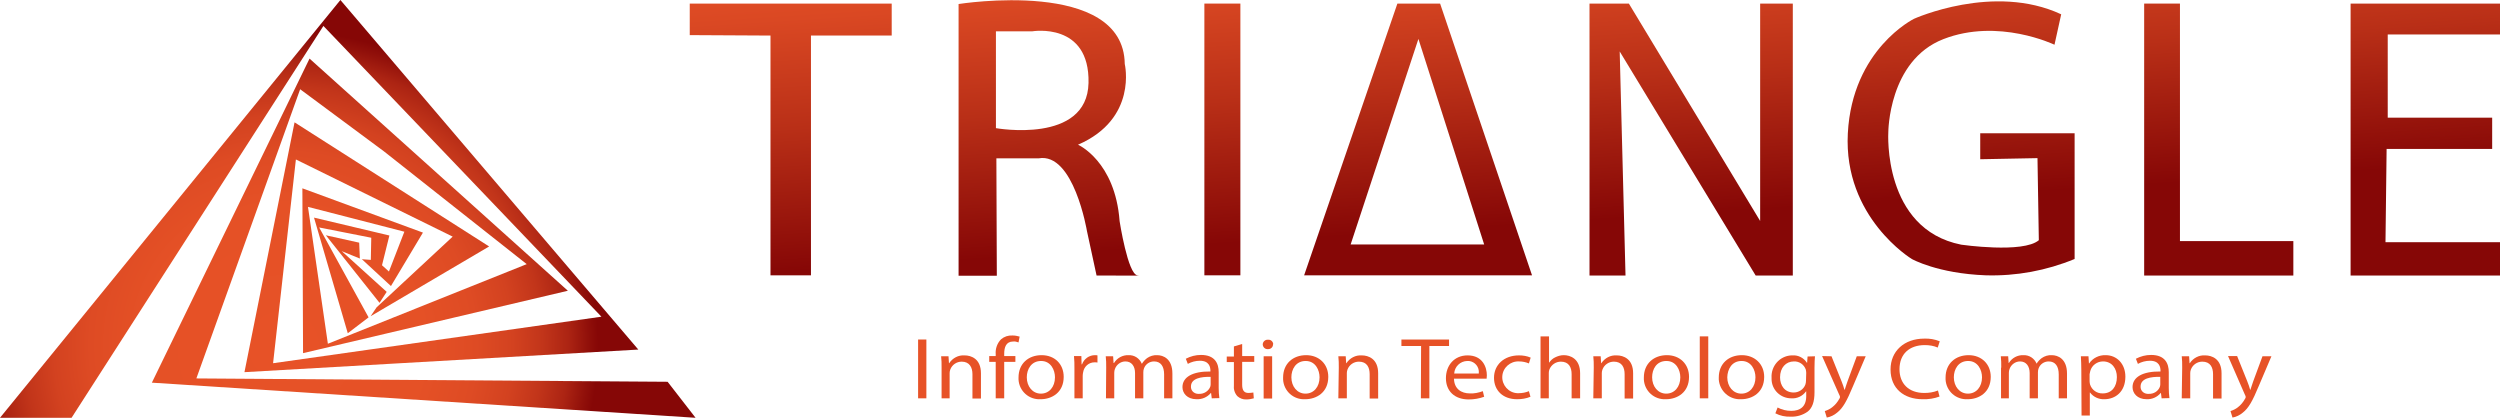 <?xml version="1.0" encoding="utf-8"?>
<!-- Generator: Adobe Illustrator 26.0.0, SVG Export Plug-In . SVG Version: 6.00 Build 0)  -->
<svg version="1.1" id="Layer_1" xmlns="http://www.w3.org/2000/svg" xmlns:xlink="http://www.w3.org/1999/xlink" x="0px" y="0px"
	 viewBox="0 0 1117.8 186.8" style="enable-background:new 0 0 1117.8 186.8;" xml:space="preserve">
<style type="text/css">
	.st0{fill:url(#SVGID_1_);}
	.st1{fill:url(#SVGID_00000155145348766055323790000001121593054422099611_);}
	.st2{fill:url(#SVGID_00000100364897730467055760000010306854184535691407_);}
	.st3{fill:url(#SVGID_00000157302349649434224290000012394923476589288111_);}
	.st4{fill:url(#SVGID_00000057850716173850938110000008288144618997016487_);}
	.st5{fill:url(#SVGID_00000001655223737924177060000010726445169133204920_);}
	.st6{fill:url(#SVGID_00000007417461295280614870000000166731197666769297_);}
	.st7{fill:url(#SVGID_00000036218115847335461930000014021076120194496422_);}
	.st8{fill:url(#SVGID_00000052817626047416026400000009176683755319521957_);}
	.st9{fill:url(#SVGID_00000027598186504543984200000012197294237411468692_);}
	.st10{fill:url(#SVGID_00000043430334535968255420000015348147533946651523_);}
	.st11{fill:url(#SVGID_00000006692912601700565040000009060625289852731821_);}
	.st12{fill:url(#SVGID_00000022527730451699300600000008192170807683574674_);}
	.st13{fill:url(#SVGID_00000152231586072056743110000004887985551759814293_);}
	.st14{fill:url(#SVGID_00000156578505075777219610000010772369370009893269_);}
	.st15{fill:url(#SVGID_00000150805193483551881930000000868967051887290302_);}
	.st16{fill:url(#SVGID_00000011723828331791134490000008354168418217808768_);}
	.st17{fill:url(#SVGID_00000071542786879518117370000017808001857805674374_);}
	.st18{fill:url(#SVGID_00000118382303865874938050000009620510609934429585_);}
	.st19{fill:url(#SVGID_00000007395008470361105290000014873274227686081674_);}
	.st20{fill:url(#SVGID_00000103264208029062945100000010679992354494673336_);}
	.st21{fill:url(#SVGID_00000132786459710389155710000002185751858193215135_);}
	.st22{fill:url(#SVGID_00000039134978496496899110000010406798498813481856_);}
	.st23{fill:url(#SVGID_00000083048713589883569830000014179833334280821676_);}
	.st24{fill:url(#SVGID_00000038412160647697922540000002798245981508672189_);}
	.st25{fill:url(#SVGID_00000056410771504471339890000002605730661795898807_);}
	.st26{fill:url(#SVGID_00000024709266476027219010000018363227445935724212_);}
	.st27{fill:url(#SVGID_00000013881932104193194290000009560436910551571355_);}
	.st28{fill:url(#SVGID_00000160176440041371912350000013189328450173180047_);}
	.st29{fill:url(#SVGID_00000132067623079266719700000017144486860040772540_);}
	.st30{fill:url(#SVGID_00000057124292000294414950000009507460441994984362_);}
	.st31{fill:url(#SVGID_00000129907714565090791180000011750420522216465796_);}
	.st32{fill:url(#SVGID_00000179609595242466320480000011169200296816831381_);}
	.st33{fill:url(#SVGID_00000131326907374752452180000008380209510109885354_);}
	.st34{fill:url(#SVGID_00000111173520788081788120000006155112271599409082_);}
	.st35{fill:url(#SVGID_00000098186333108354189870000001267997683893910706_);}
	.st36{fill:url(#SVGID_00000078020526035550588120000008264360958947153576_);}
	.st37{fill:url(#SVGID_00000093878243373711534070000017945270159398460323_);}
	.st38{fill:url(#SVGID_00000086659729099712306110000010366971425910375552_);}
</style>
<g>
	<g>
		
			<linearGradient id="SVGID_1_" gradientUnits="userSpaceOnUse" x1="351.792" y1="207.202" x2="365.345" y2="-5.125" gradientTransform="matrix(1 0 0 -1 0 188)">
			<stop  offset="0" style="stop-color:#E75227"/>
			<stop  offset="0.13" style="stop-color:#DA4823"/>
			<stop  offset="0.36" style="stop-color:#B92F17"/>
			<stop  offset="0.66" style="stop-color:#860706"/>
		</linearGradient>
		<polygon class="st0" points="308.4,1.6 398.7,1.6 398.7,15.9 362.6,15.9 362.6,123.1 344.5,123.1 344.5,15.9 308.4,15.7 		"/>
		
			<linearGradient id="SVGID_00000025426623247268374610000006510998553644801172_" gradientUnits="userSpaceOnUse" x1="459.397" y1="214.062" x2="472.95" y2="1.736" gradientTransform="matrix(1 0 0 -1 0 188)">
			<stop  offset="0" style="stop-color:#E75227"/>
			<stop  offset="0.13" style="stop-color:#DA4823"/>
			<stop  offset="0.36" style="stop-color:#B92F17"/>
			<stop  offset="0.66" style="stop-color:#860706"/>
		</linearGradient>
		<path style="fill:url(#SVGID_00000025426623247268374610000006510998553644801172_);" d="M508.6,123.1c-4.3-0.3-8-24.2-8-24.2
			C498.6,72,482,64.7,482,64.7c26.8-11.6,20.9-36.1,20.9-36.1c-0.5-38.6-74.3-26.8-74.3-26.8v121.5h17.1l-0.2-52.5h18.9
			c15.7-2.8,21.6,32.5,21.6,32.5l4.3,19.9C490.4,123.1,512.9,123.4,508.6,123.1z M445.3,57.3V14h16.3c0,0,25.7-4.3,25.1,23.1
			C486.1,64.6,445.3,57.3,445.3,57.3z"/>
		
			<linearGradient id="SVGID_00000109746272271039606560000000334761340566251699_" gradientUnits="userSpaceOnUse" x1="540.598" y1="219.24" x2="554.15" y2="6.929" gradientTransform="matrix(1 0 0 -1 0 188)">
			<stop  offset="0" style="stop-color:#E75227"/>
			<stop  offset="0.13" style="stop-color:#DA4823"/>
			<stop  offset="0.36" style="stop-color:#B92F17"/>
			<stop  offset="0.66" style="stop-color:#860706"/>
		</linearGradient>
		
			<rect x="538.5" y="1.6" style="fill:url(#SVGID_00000109746272271039606560000000334761340566251699_);" width="16.1" height="121.5"/>
		
			<linearGradient id="SVGID_00000115512966987384810610000017869690980623551908_" gradientUnits="userSpaceOnUse" x1="623.963" y1="224.57" x2="637.515" y2="12.243" gradientTransform="matrix(1 0 0 -1 0 188)">
			<stop  offset="0" style="stop-color:#E75227"/>
			<stop  offset="0.13" style="stop-color:#DA4823"/>
			<stop  offset="0.36" style="stop-color:#B92F17"/>
			<stop  offset="0.66" style="stop-color:#860706"/>
		</linearGradient>
		<path style="fill:url(#SVGID_00000115512966987384810610000017869690980623551908_);" d="M643.9,1.6h-19.1l-41.7,121.5h101.9
			L643.9,1.6z M634.2,17.4l29.4,91.9h-59.7L634.2,17.4z"/>
		
			<linearGradient id="SVGID_00000025407381366024502390000014415484902717768596_" gradientUnits="userSpaceOnUse" x1="749.303" y1="232.565" x2="762.855" y2="20.253" gradientTransform="matrix(1 0 0 -1 0 188)">
			<stop  offset="0" style="stop-color:#E75227"/>
			<stop  offset="0.13" style="stop-color:#DA4823"/>
			<stop  offset="0.36" style="stop-color:#B92F17"/>
			<stop  offset="0.66" style="stop-color:#860706"/>
		</linearGradient>
		<polygon style="fill:url(#SVGID_00000025407381366024502390000014415484902717768596_);" points="710.7,123.2 710.7,1.6 
			728.3,1.6 787,98.8 787,1.6 801.6,1.6 801.6,123.2 785,123.2 724.2,23 726.8,123.2 		"/>
		
			<linearGradient id="SVGID_00000075860150930524144990000014914610467267472782_" gradientUnits="userSpaceOnUse" x1="869.487" y1="240.243" x2="883.04" y2="27.916" gradientTransform="matrix(1 0 0 -1 0 188)">
			<stop  offset="0" style="stop-color:#E75227"/>
			<stop  offset="0.13" style="stop-color:#DA4823"/>
			<stop  offset="0.36" style="stop-color:#B92F17"/>
			<stop  offset="0.66" style="stop-color:#860706"/>
		</linearGradient>
		<path style="fill:url(#SVGID_00000075860150930524144990000014914610467267472782_);" d="M885.4,71.2V59.6h42.2v56.2
			c-12.6,5.2-26.1,7.7-39.7,7.3c-21.6-0.8-33.1-7.3-33.1-7.3s-30.6-18.5-28.6-56.2c2-37.7,29.6-51.2,29.6-51.2s35.6-16.1,65.8-2
			l-3,13.6c0,0-25.1-12.1-49.7-2.5c-24.6,9.6-24.6,41.7-24.6,41.7s-2.6,43.2,32.6,50.2c0,0,27.7,4,34.7-2L911,70.7L885.4,71.2z"/>
		
			<linearGradient id="SVGID_00000107550690962504272400000016468643523663733644_" gradientUnits="userSpaceOnUse" x1="980.88" y1="247.344" x2="994.432" y2="35.032" gradientTransform="matrix(1 0 0 -1 0 188)">
			<stop  offset="0" style="stop-color:#E75227"/>
			<stop  offset="0.13" style="stop-color:#DA4823"/>
			<stop  offset="0.36" style="stop-color:#B92F17"/>
			<stop  offset="0.66" style="stop-color:#860706"/>
		</linearGradient>
		<polygon style="fill:url(#SVGID_00000107550690962504272400000016468643523663733644_);" points="958.7,1.6 974.7,1.6 
			974.7,107.8 1025.4,107.8 1025.4,123.2 958.7,123.2 		"/>
		
			<linearGradient id="SVGID_00000055701703295249899160000012313408755481483190_" gradientUnits="userSpaceOnUse" x1="1076.242" y1="253.432" x2="1089.795" y2="41.12" gradientTransform="matrix(1 0 0 -1 0 188)">
			<stop  offset="0" style="stop-color:#E75227"/>
			<stop  offset="0.13" style="stop-color:#DA4823"/>
			<stop  offset="0.36" style="stop-color:#B92F17"/>
			<stop  offset="0.66" style="stop-color:#860706"/>
		</linearGradient>
		<polygon style="fill:url(#SVGID_00000055701703295249899160000012313408755481483190_);" points="1051,1.6 1117.8,1.6 
			1117.8,15.4 1067.6,15.4 1067.6,52.6 1114.3,52.6 1114.3,66.6 1067.1,66.6 1066.6,108.3 1117.8,108.3 1117.8,123.2 1051,123.2 		
			"/>
		
			<linearGradient id="SVGID_00000183248592096722072620000017092134602107839373_" gradientUnits="userSpaceOnUse" x1="410.483" y1="23.032" x2="414.208" y2="23.032" gradientTransform="matrix(1 0 0 -1 0 188)">
			<stop  offset="0" style="stop-color:#E75227"/>
			<stop  offset="0.65" style="stop-color:#E75227"/>
		</linearGradient>
		<path style="fill:url(#SVGID_00000183248592096722072620000017092134602107839373_);" d="M414.2,151.8v26.3h-3.7v-26.3H414.2z"/>
		
			<linearGradient id="SVGID_00000104690877521462791900000011026728725346491266_" gradientUnits="userSpaceOnUse" x1="420.856" y1="19.53" x2="438.709" y2="19.53" gradientTransform="matrix(1 0 0 -1 0 188)">
			<stop  offset="0" style="stop-color:#E75227"/>
			<stop  offset="0.65" style="stop-color:#E75227"/>
		</linearGradient>
		<path style="fill:url(#SVGID_00000104690877521462791900000011026728725346491266_);" d="M421,164.4c0-1.9,0-3.5-0.2-5.1h3.3
			l0.2,3.1h0.1c1.5-2.3,4.1-3.7,6.9-3.5c2.9,0,7.3,1.5,7.3,8v11.3h-3.8v-10.9c0-3-1.3-5.6-4.8-5.6c-2.3,0-4.3,1.4-5.1,3.5
			c-0.2,0.5-0.3,1.1-0.3,1.6v11.3H421V164.4z"/>
		
			<linearGradient id="SVGID_00000165949646893855033000000014652168157265384327_" gradientUnits="userSpaceOnUse" x1="442.312" y1="23.934" x2="455.91" y2="23.934" gradientTransform="matrix(1 0 0 -1 0 188)">
			<stop  offset="0" style="stop-color:#E75227"/>
			<stop  offset="0.65" style="stop-color:#E75227"/>
		</linearGradient>
		<path style="fill:url(#SVGID_00000165949646893855033000000014652168157265384327_);" d="M445.2,178.1v-16.3h-2.9v-2.6h2.9v-0.9
			c-0.2-2.4,0.7-4.9,2.4-6.6c1.4-1.2,3.2-1.8,5.1-1.7c1.1,0,2.2,0.2,3.2,0.5l-0.5,2.6c-0.8-0.3-1.6-0.5-2.4-0.4c-3.2,0-4,2.6-4,5.5
			v1h5v2.6h-5v16.3L445.2,178.1z"/>
		
			<linearGradient id="SVGID_00000113351844052861842570000006057086358309136290_" gradientUnits="userSpaceOnUse" x1="455.299" y1="19.344" x2="475.595" y2="19.344" gradientTransform="matrix(1 0 0 -1 0 188)">
			<stop  offset="0" style="stop-color:#E75227"/>
			<stop  offset="0.65" style="stop-color:#E75227"/>
		</linearGradient>
		<path style="fill:url(#SVGID_00000113351844052861842570000006057086358309136290_);" d="M475.6,168.5c0,7-5.3,10-10.3,10
			c-5.2,0.3-9.6-3.6-9.9-8.8c0-0.3,0-0.6,0-0.9c0-6.3,4.5-10,10.3-10C471.6,158.8,475.6,162.8,475.6,168.5z M459.1,168.7
			c0,4.1,2.6,7.3,6.3,7.3s6.3-3,6.3-7.3c0-3.2-1.8-7.3-6.2-7.3S459.1,165.1,459.1,168.7L459.1,168.7z"/>
		
			<linearGradient id="SVGID_00000168827746955039448880000000222835400541624204_" gradientUnits="userSpaceOnUse" x1="480.183" y1="19.527" x2="490.616" y2="19.527" gradientTransform="matrix(1 0 0 -1 0 188)">
			<stop  offset="0" style="stop-color:#E75227"/>
			<stop  offset="0.65" style="stop-color:#E75227"/>
		</linearGradient>
		<path style="fill:url(#SVGID_00000168827746955039448880000000222835400541624204_);" d="M480.4,165.1c0-2.2,0-4.1-0.2-5.9h3.3
			l0.1,3.7h0.2c0.9-2.5,3.2-4.1,5.8-4.1c0.4,0,0.7,0,1.1,0.1v3.2c-0.4-0.1-0.9-0.1-1.3-0.1c-2.6,0-4.7,1.9-5.1,4.4
			c-0.1,0.5-0.2,1.1-0.2,1.6v10.1h-3.7L480.4,165.1z"/>
		
			<linearGradient id="SVGID_00000026845332389335097650000006419101686995994267_" gradientUnits="userSpaceOnUse" x1="494.387" y1="19.538" x2="524.187" y2="19.538" gradientTransform="matrix(1 0 0 -1 0 188)">
			<stop  offset="0" style="stop-color:#E75227"/>
			<stop  offset="0.65" style="stop-color:#E75227"/>
		</linearGradient>
		<path style="fill:url(#SVGID_00000026845332389335097650000006419101686995994267_);" d="M494.6,164.4c0-1.9,0-3.5-0.2-5.1h3.3
			l0.2,3h0.2c1.4-2.3,3.9-3.6,6.5-3.5c2.6-0.1,4.9,1.4,5.9,3.8h0.1c0.6-1,1.4-1.8,2.3-2.5c1.3-0.9,2.9-1.4,4.5-1.3
			c2.7,0,6.8,1.6,6.8,8.2v11.1h-3.7v-10.7c0-3.6-1.5-5.8-4.5-5.8c-2,0-3.8,1.2-4.5,3.1c-0.2,0.5-0.3,1.1-0.3,1.7v11.7h-3.7v-11.3
			c0-3-1.5-5.2-4.3-5.2c-2.1,0-4,1.4-4.7,3.4c-0.2,0.5-0.3,1.1-0.3,1.7v11.4h-3.7L494.6,164.4z"/>
		
			<linearGradient id="SVGID_00000176733076075393403350000005988205216099045793_" gradientUnits="userSpaceOnUse" x1="528.7" y1="19.306" x2="545.265" y2="19.306" gradientTransform="matrix(1 0 0 -1 0 188)">
			<stop  offset="0" style="stop-color:#E75227"/>
			<stop  offset="0.65" style="stop-color:#E75227"/>
		</linearGradient>
		<path style="fill:url(#SVGID_00000176733076075393403350000005988205216099045793_);" d="M541.8,178.1l-0.3-2.4h-0.1
			c-1.6,1.9-3.9,2.9-6.4,2.8c-4.2,0-6.3-2.7-6.3-5.4c0-4.5,4.5-7.1,12.5-7v-0.4c0-1.5-0.5-4.4-4.7-4.4c-1.9,0-3.8,0.5-5.4,1.4
			l-0.9-2.3c2.1-1.1,4.4-1.7,6.8-1.7c6.3,0,7.9,3.9,7.9,7.7v7.1c0,1.5,0.1,3,0.3,4.5L541.8,178.1z M541.3,168.5
			c-4.1-0.1-8.8,0.6-8.8,4.3c-0.1,1.8,1.3,3.2,3.1,3.3c0.2,0,0.3,0,0.5,0c2.2,0.1,4.2-1.2,5-3.1c0.1-0.3,0.2-0.7,0.2-1.1V168.5z"/>
		
			<linearGradient id="SVGID_00000109024483596999896580000008997982428499328661_" gradientUnits="userSpaceOnUse" x1="548.476" y1="21.825" x2="560.786" y2="21.825" gradientTransform="matrix(1 0 0 -1 0 188)">
			<stop  offset="0" style="stop-color:#E75227"/>
			<stop  offset="0.65" style="stop-color:#E75227"/>
		</linearGradient>
		<path style="fill:url(#SVGID_00000109024483596999896580000008997982428499328661_);" d="M555.4,153.8v5.4h5.4v2.6h-5.4V172
			c0,2.3,0.7,3.7,2.8,3.7c0.7,0,1.5-0.1,2.2-0.2l0.2,2.6c-1.1,0.3-2.2,0.5-3.3,0.5c-1.5,0.1-3-0.5-4.1-1.5c-1.2-1.4-1.7-3.1-1.5-4.9
			v-10.3h-3.2v-2.5h3.2v-4.5L555.4,153.8z"/>
		
			<linearGradient id="SVGID_00000044884240801391467990000003475007990884465803_" gradientUnits="userSpaceOnUse" x1="564.557" y1="22.999" x2="569.236" y2="22.999" gradientTransform="matrix(1 0 0 -1 0 188)">
			<stop  offset="0" style="stop-color:#E75227"/>
			<stop  offset="0.65" style="stop-color:#E75227"/>
		</linearGradient>
		<path style="fill:url(#SVGID_00000044884240801391467990000003475007990884465803_);" d="M569.2,154c0,1.2-1,2.1-2.1,2.1
			c-0.1,0-0.2,0-0.2,0c-1.2,0.1-2.2-0.8-2.3-2c0,0,0-0.1,0-0.1c0-1.2,1.1-2.2,2.3-2.1c0,0,0.1,0,0.1,0c1.2-0.1,2.2,0.8,2.3,2
			C569.2,153.9,569.2,153.9,569.2,154z M565,178.2v-18.9h3.8v18.9L565,178.2z"/>
		
			<linearGradient id="SVGID_00000145780754834103484300000005618594788770186151_" gradientUnits="userSpaceOnUse" x1="573.561" y1="19.344" x2="593.857" y2="19.344" gradientTransform="matrix(1 0 0 -1 0 188)">
			<stop  offset="0" style="stop-color:#E75227"/>
			<stop  offset="0.65" style="stop-color:#E75227"/>
		</linearGradient>
		<path style="fill:url(#SVGID_00000145780754834103484300000005618594788770186151_);" d="M593.9,168.5c0,7-5.3,10-10.3,10
			c-5.2,0.3-9.6-3.6-9.9-8.8c0-0.3,0-0.6,0-0.9c0-6.3,4.5-10,10.3-10S593.9,162.8,593.9,168.5z M577.4,168.7c0,4.1,2.6,7.3,6.3,7.3
			s6.3-3,6.3-7.3c0-3.2-1.8-7.3-6.2-7.3S577.4,165.1,577.4,168.7L577.4,168.7z"/>
		
			<linearGradient id="SVGID_00000182500893837687816490000009170380413906083515_" gradientUnits="userSpaceOnUse" x1="598.446" y1="19.53" x2="616.298" y2="19.53" gradientTransform="matrix(1 0 0 -1 0 188)">
			<stop  offset="0" style="stop-color:#E75227"/>
			<stop  offset="0.65" style="stop-color:#E75227"/>
		</linearGradient>
		<path style="fill:url(#SVGID_00000182500893837687816490000009170380413906083515_);" d="M598.6,164.4c0-1.9,0-3.5-0.2-5.1h3.3
			l0.2,3.1h0.1c1.5-2.3,4.1-3.7,6.9-3.5c2.9,0,7.3,1.5,7.3,8v11.3h-3.8v-10.9c0-3-1.2-5.6-4.8-5.6c-2.3,0-4.3,1.4-5.1,3.5
			c-0.2,0.5-0.3,1.1-0.3,1.6v11.3h-3.8L598.6,164.4z"/>
		
			<linearGradient id="SVGID_00000015342031746494404100000008715272054744973705_" gradientUnits="userSpaceOnUse" x1="626.595" y1="23.032" x2="647.991" y2="23.032" gradientTransform="matrix(1 0 0 -1 0 188)">
			<stop  offset="0" style="stop-color:#E75227"/>
			<stop  offset="0.65" style="stop-color:#E75227"/>
		</linearGradient>
		<path style="fill:url(#SVGID_00000015342031746494404100000008715272054744973705_);" d="M635.4,154.7h-8.8v-2.9h21.3v2.9h-8.8
			v23.4h-3.8L635.4,154.7z"/>
		
			<linearGradient id="SVGID_00000110454866321888812390000014101425487900083882_" gradientUnits="userSpaceOnUse" x1="646.538" y1="19.327" x2="664.86" y2="19.327" gradientTransform="matrix(1 0 0 -1 0 188)">
			<stop  offset="0" style="stop-color:#E75227"/>
			<stop  offset="0.65" style="stop-color:#E75227"/>
		</linearGradient>
		<path style="fill:url(#SVGID_00000110454866321888812390000014101425487900083882_);" d="M650.1,169.3c0.1,4.6,3.3,6.6,7.1,6.6
			c2,0.1,3.9-0.3,5.8-1l0.6,2.5c-2.2,0.8-4.5,1.2-6.9,1.2c-6.4,0-10.2-3.8-10.2-9.5s3.7-10.2,9.7-10.2c6.8,0,8.6,5.4,8.6,8.9
			c0,0.5-0.1,1-0.1,1.5L650.1,169.3z M661.2,166.9c0.3-2.8-1.7-5.2-4.4-5.5c-0.3,0-0.5,0-0.8,0c-3.1,0.1-5.6,2.5-5.8,5.6H661.2z"/>
		
			<linearGradient id="SVGID_00000130627233761656320800000006716453261781735567_" gradientUnits="userSpaceOnUse" x1="668.025" y1="19.314" x2="684.409" y2="19.314" gradientTransform="matrix(1 0 0 -1 0 188)">
			<stop  offset="0" style="stop-color:#E75227"/>
			<stop  offset="0.65" style="stop-color:#E75227"/>
		</linearGradient>
		<path style="fill:url(#SVGID_00000130627233761656320800000006716453261781735567_);" d="M684.3,177.4c-1.9,0.8-3.9,1.1-6,1.1
			c-6.3,0-10.3-3.9-10.3-9.6s4.4-10,11.2-10c1.8,0,3.6,0.3,5.2,1l-0.8,2.6c-1.4-0.6-2.9-0.9-4.4-0.9c-3.9-0.2-7.3,2.8-7.5,6.7
			c-0.2,3.9,2.8,7.3,6.7,7.5c0.2,0,0.4,0,0.6,0c1.6,0,3.2-0.3,4.6-0.9L684.3,177.4z"/>
		
			<linearGradient id="SVGID_00000111872558078066016810000002161293305539521465_" gradientUnits="userSpaceOnUse" x1="688.755" y1="23.721" x2="706.426" y2="23.721" gradientTransform="matrix(1 0 0 -1 0 188)">
			<stop  offset="0" style="stop-color:#E75227"/>
			<stop  offset="0.65" style="stop-color:#E75227"/>
		</linearGradient>
		<path style="fill:url(#SVGID_00000111872558078066016810000002161293305539521465_);" d="M688.8,150.4h3.8v11.8l0,0
			c0.7-1,1.6-1.9,2.7-2.4c1.2-0.6,2.5-1,3.9-1c2.8,0,7.3,1.5,7.3,8.1v11.2h-3.8v-10.8c0-3-1.2-5.6-4.8-5.6c-2.2,0-4.2,1.3-5.1,3.4
			c-0.2,0.5-0.3,1.1-0.3,1.6v11.4h-3.7V150.4z"/>
		
			<linearGradient id="SVGID_00000051357306630905011270000014485142612410255753_" gradientUnits="userSpaceOnUse" x1="712.377" y1="19.53" x2="730.23" y2="19.53" gradientTransform="matrix(1 0 0 -1 0 188)">
			<stop  offset="0" style="stop-color:#E75227"/>
			<stop  offset="0.65" style="stop-color:#E75227"/>
		</linearGradient>
		<path style="fill:url(#SVGID_00000051357306630905011270000014485142612410255753_);" d="M712.6,164.4c0-1.9,0-3.5-0.2-5.1h3.3
			l0.2,3.1h0.1c1.5-2.3,4.1-3.7,6.9-3.5c2.9,0,7.3,1.5,7.3,8v11.3h-3.8v-10.9c0-3-1.2-5.6-4.8-5.6c-2.3,0-4.3,1.4-5.1,3.5
			c-0.2,0.5-0.3,1.1-0.3,1.6v11.3h-3.8L712.6,164.4z"/>
		
			<linearGradient id="SVGID_00000124855583390922375510000008261922833566876800_" gradientUnits="userSpaceOnUse" x1="734.857" y1="19.344" x2="755.154" y2="19.344" gradientTransform="matrix(1 0 0 -1 0 188)">
			<stop  offset="0" style="stop-color:#E75227"/>
			<stop  offset="0.65" style="stop-color:#E75227"/>
		</linearGradient>
		<path style="fill:url(#SVGID_00000124855583390922375510000008261922833566876800_);" d="M755.2,168.5c0,7-5.3,10-10.3,10
			c-5.2,0.3-9.6-3.6-9.9-8.8c0-0.3,0-0.6,0-0.9c0-6.3,4.5-10,10.3-10S755.2,162.8,755.2,168.5z M738.7,168.7c0,4.1,2.6,7.3,6.3,7.3
			c3.7,0,6.3-3,6.3-7.3c0-3.2-1.8-7.3-6.2-7.3C740.6,161.4,738.7,165.1,738.7,168.7L738.7,168.7z"/>
		
			<linearGradient id="SVGID_00000114785968116799580220000002842921177572654516_" gradientUnits="userSpaceOnUse" x1="759.909" y1="23.721" x2="763.679" y2="23.721" gradientTransform="matrix(1 0 0 -1 0 188)">
			<stop  offset="0" style="stop-color:#E75227"/>
			<stop  offset="0.65" style="stop-color:#E75227"/>
		</linearGradient>
		<path style="fill:url(#SVGID_00000114785968116799580220000002842921177572654516_);" d="M760,150.4h3.8v27.7H760V150.4z"/>
		
			<linearGradient id="SVGID_00000165229630944810136410000009253820897682852511_" gradientUnits="userSpaceOnUse" x1="768.525" y1="19.344" x2="788.821" y2="19.344" gradientTransform="matrix(1 0 0 -1 0 188)">
			<stop  offset="0" style="stop-color:#E75227"/>
			<stop  offset="0.65" style="stop-color:#E75227"/>
		</linearGradient>
		<path style="fill:url(#SVGID_00000165229630944810136410000009253820897682852511_);" d="M788.8,168.5c0,7-5.3,10-10.3,10
			c-5.2,0.3-9.6-3.6-10-8.8c0-0.3,0-0.6,0-0.9c0-6.3,4.5-10,10.3-10S788.8,162.8,788.8,168.5z M772.3,168.7c0,4.1,2.6,7.3,6.3,7.3
			c3.7,0,6.3-3,6.3-7.3c0-3.2-1.8-7.3-6.2-7.3S772.4,165.1,772.3,168.7L772.3,168.7z"/>
		
			<linearGradient id="SVGID_00000124149569226429045760000015192794430310175155_" gradientUnits="userSpaceOnUse" x1="792.086" y1="15.425" x2="811.468" y2="15.425" gradientTransform="matrix(1 0 0 -1 0 188)">
			<stop  offset="0" style="stop-color:#E75227"/>
			<stop  offset="0.65" style="stop-color:#E75227"/>
		</linearGradient>
		<path style="fill:url(#SVGID_00000124149569226429045760000015192794430310175155_);" d="M811.5,159.3c-0.1,1.4-0.2,2.9-0.2,5.2
			v10.9c0,4.3-1,7-3,8.6c-2.2,1.6-4.9,2.4-7.6,2.3c-2.4,0.1-4.8-0.4-6.9-1.5l1-2.6c1.9,1,3.9,1.5,6.1,1.5c3.9,0,6.7-1.8,6.7-6.6
			v-2.1h-0.1c-1.5,2.1-4,3.3-6.6,3.1c-4.8,0-8.8-3.8-8.8-8.7c0-0.2,0-0.4,0-0.5c-0.3-5.2,3.6-9.7,8.8-10c0.2,0,0.4,0,0.5,0
			c2.6-0.2,5.1,1.1,6.5,3.3h0.1l0.2-2.8L811.5,159.3z M807.6,166.7c0-0.5-0.1-1-0.2-1.5c-0.8-2.2-2.9-3.7-5.3-3.6
			c-3.6,0-6.2,2.8-6.2,7.1c0,3.7,2.1,6.8,6.1,6.8c2.3,0,4.4-1.4,5.2-3.5c0.2-0.6,0.3-1.2,0.3-1.8L807.6,166.7z"/>
		
			<linearGradient id="SVGID_00000160167064049425908630000015950241346102590380_" gradientUnits="userSpaceOnUse" x1="814.815" y1="14.999" x2="834.333" y2="14.999" gradientTransform="matrix(1 0 0 -1 0 188)">
			<stop  offset="0" style="stop-color:#E75227"/>
			<stop  offset="0.65" style="stop-color:#E75227"/>
		</linearGradient>
		<path style="fill:url(#SVGID_00000160167064049425908630000015950241346102590380_);" d="M818.9,159.3l4.5,11.2
			c0.5,1.2,1,2.7,1.3,3.8h0.1c0.4-1.1,0.8-2.6,1.3-3.9l4.1-11.1h4l-5.7,13.4c-2.7,6.5-4.5,9.8-7.1,11.8c-1.3,1.1-2.9,1.9-4.6,2.2
			l-0.9-2.9c1.2-0.4,2.3-0.9,3.3-1.7c1.3-1,2.4-2.3,3.2-3.8c0.2-0.2,0.3-0.5,0.3-0.8c0-0.3-0.1-0.6-0.3-0.9l-7.7-17.4L818.9,159.3z"
			/>
		
			<linearGradient id="SVGID_00000182525003123968515130000003167234276581101740_" gradientUnits="userSpaceOnUse" x1="845.266" y1="23.042" x2="867.238" y2="23.042" gradientTransform="matrix(1 0 0 -1 0 188)">
			<stop  offset="0" style="stop-color:#E75227"/>
			<stop  offset="0.65" style="stop-color:#E75227"/>
		</linearGradient>
		<path style="fill:url(#SVGID_00000182525003123968515130000003167234276581101740_);" d="M867.2,177.3c-2.4,0.9-5,1.3-7.6,1.2
			c-8.2,0-14.3-4.7-14.3-13.3c0-8.2,6.1-13.8,15.1-13.8c2.3-0.1,4.7,0.3,6.9,1.2l-0.9,2.8c-1.8-0.8-3.8-1.1-5.8-1.1
			c-6.8,0-11.3,3.9-11.3,10.8c0,6.4,4.1,10.6,11.1,10.6c2.1,0,4.1-0.3,6.1-1.1L867.2,177.3z"/>
		
			<linearGradient id="SVGID_00000133518106400238081010000017088128612311358397_" gradientUnits="userSpaceOnUse" x1="869.761" y1="19.344" x2="890.057" y2="19.344" gradientTransform="matrix(1 0 0 -1 0 188)">
			<stop  offset="0" style="stop-color:#E75227"/>
			<stop  offset="0.65" style="stop-color:#E75227"/>
		</linearGradient>
		<path style="fill:url(#SVGID_00000133518106400238081010000017088128612311358397_);" d="M890.1,168.5c0,7-5.3,10-10.3,10
			c-5.2,0.3-9.6-3.6-9.9-8.8c0-0.3,0-0.6,0-0.9c0-6.3,4.5-10,10.3-10S890.1,162.8,890.1,168.5z M873.6,168.7c0,4.1,2.6,7.3,6.3,7.3
			c3.7,0,6.3-3,6.3-7.3c0-3.2-1.8-7.3-6.2-7.3S873.6,165.1,873.6,168.7L873.6,168.7z"/>
		
			<linearGradient id="SVGID_00000004505940515068136950000016373221223649510066_" gradientUnits="userSpaceOnUse" x1="894.645" y1="19.538" x2="924.461" y2="19.538" gradientTransform="matrix(1 0 0 -1 0 188)">
			<stop  offset="0" style="stop-color:#E75227"/>
			<stop  offset="0.65" style="stop-color:#E75227"/>
		</linearGradient>
		<path style="fill:url(#SVGID_00000004505940515068136950000016373221223649510066_);" d="M894.8,164.4c0-1.9,0-3.5-0.2-5.1h3.3
			l0.2,3h0.1c1.4-2.3,3.9-3.6,6.5-3.5c2.6-0.1,4.9,1.4,5.9,3.8l0,0c0.6-1,1.4-1.8,2.3-2.5c1.3-0.9,2.9-1.4,4.5-1.3
			c2.7,0,6.8,1.6,6.8,8.2v11.1h-3.7v-10.7c0-3.6-1.5-5.8-4.5-5.8c-2,0-3.8,1.2-4.5,3.1c-0.2,0.5-0.3,1.1-0.3,1.7v11.7h-3.7v-11.3
			c0-3-1.5-5.2-4.3-5.2c-2.1,0-4,1.4-4.7,3.4c-0.2,0.5-0.3,1.1-0.3,1.7v11.4h-3.5V164.4z"/>
		
			<linearGradient id="SVGID_00000096044506777146421180000005877051664042599098_" gradientUnits="userSpaceOnUse" x1="930.427" y1="15.656" x2="950.233" y2="15.656" gradientTransform="matrix(1 0 0 -1 0 188)">
			<stop  offset="0" style="stop-color:#E75227"/>
			<stop  offset="0.65" style="stop-color:#E75227"/>
		</linearGradient>
		<path style="fill:url(#SVGID_00000096044506777146421180000005877051664042599098_);" d="M930.6,165.5c0-2.4-0.1-4.4-0.2-6.2h3.4
			l0.2,3.2h0.1c1.6-2.4,4.4-3.8,7.4-3.7c5,0,8.8,3.9,8.8,9.6c0,6.8-4.5,10.1-9.4,10.1c-2.5,0.1-4.9-1-6.4-3h-0.1v10.3h-3.7
			L930.6,165.5z M934.3,170.5c0,0.5,0.1,0.9,0.2,1.4c0.8,2.5,3.1,4.1,5.7,4c4,0,6.3-3,6.3-7.3c0-3.8-2.2-7-6.2-7
			c-2.6,0-5,1.7-5.7,4.3c-0.1,0.5-0.2,0.9-0.3,1.4L934.3,170.5z"/>
		
			<linearGradient id="SVGID_00000041994730836874943330000013814662436910730136_" gradientUnits="userSpaceOnUse" x1="953.368" y1="19.306" x2="969.918" y2="19.306" gradientTransform="matrix(1 0 0 -1 0 188)">
			<stop  offset="0" style="stop-color:#E75227"/>
			<stop  offset="0.65" style="stop-color:#E75227"/>
		</linearGradient>
		<path style="fill:url(#SVGID_00000041994730836874943330000013814662436910730136_);" d="M966.5,178.1l-0.3-2.4h-0.1
			c-1.6,1.9-3.9,2.9-6.3,2.8c-4.2,0-6.3-2.7-6.3-5.4c0-4.5,4.5-7.1,12.5-7v-0.4c0-1.5-0.5-4.4-4.7-4.4c-1.9,0-3.8,0.5-5.4,1.4
			l-0.9-2.3c2.1-1.1,4.4-1.7,6.8-1.7c6.3,0,7.9,3.9,7.9,7.7v7.1c0,1.5,0.1,3,0.3,4.5L966.5,178.1z M965.9,168.5
			c-4.1-0.1-8.8,0.6-8.8,4.3c-0.1,1.8,1.3,3.2,3.1,3.3c0.2,0,0.3,0,0.5,0c2.2,0.1,4.2-1.1,5-3.1c0.1-0.3,0.2-0.7,0.2-1.1V168.5z"/>
		
			<linearGradient id="SVGID_00000057110649677128283330000009536382473185179052_" gradientUnits="userSpaceOnUse" x1="975.506" y1="19.53" x2="993.344" y2="19.53" gradientTransform="matrix(1 0 0 -1 0 188)">
			<stop  offset="0" style="stop-color:#E75227"/>
			<stop  offset="0.65" style="stop-color:#E75227"/>
		</linearGradient>
		<path style="fill:url(#SVGID_00000057110649677128283330000009536382473185179052_);" d="M975.7,164.4c0-1.9,0-3.5-0.2-5.1h3.3
			l0.2,3.1h0.1c1.5-2.3,4.1-3.7,6.9-3.5c2.9,0,7.3,1.5,7.3,8v11.3h-3.8v-10.9c0-3-1.2-5.6-4.8-5.6c-2.3,0-4.3,1.4-5.1,3.5
			c-0.2,0.5-0.3,1.1-0.3,1.6v11.3h-3.8L975.7,164.4z"/>
		
			<linearGradient id="SVGID_00000060009190797488679720000013646296072523082645_" gradientUnits="userSpaceOnUse" x1="996.175" y1="14.999" x2="1015.694" y2="14.999" gradientTransform="matrix(1 0 0 -1 0 188)">
			<stop  offset="0" style="stop-color:#E75227"/>
			<stop  offset="0.65" style="stop-color:#E75227"/>
		</linearGradient>
		<path style="fill:url(#SVGID_00000060009190797488679720000013646296072523082645_);" d="M1000.3,159.3l4.5,11.2
			c0.5,1.2,1,2.7,1.3,3.8h0.1c0.4-1.1,0.8-2.6,1.3-3.9l4.1-11.1h4l-5.7,13.4c-2.7,6.5-4.5,9.8-7.1,11.8c-1.3,1.1-2.9,1.9-4.6,2.2
			l-0.9-2.9c1.2-0.4,2.3-0.9,3.3-1.7c1.3-1,2.4-2.3,3.2-3.8c0.2-0.2,0.3-0.5,0.3-0.8c0-0.3-0.1-0.6-0.3-0.9l-7.6-17.4H1000.3z"/>
	</g>
	<g>
		
			<radialGradient id="SVGID_00000067215365314909351430000000035866217965559716_" cx="126.72" cy="33.5" r="146.56" gradientTransform="matrix(1 0 0 -1 0 188)" gradientUnits="userSpaceOnUse">
			<stop  offset="0" style="stop-color:#E75227"/>
			<stop  offset="0.43" style="stop-color:#E55126"/>
			<stop  offset="0.59" style="stop-color:#DE4B24"/>
			<stop  offset="0.7" style="stop-color:#D34220"/>
			<stop  offset="0.79" style="stop-color:#C2351A"/>
			<stop  offset="0.87" style="stop-color:#AC2413"/>
			<stop  offset="0.93" style="stop-color:#91100A"/>
			<stop  offset="0.96" style="stop-color:#860706"/>
		</radialGradient>
		<polygon style="fill:url(#SVGID_00000067215365314909351430000000035866217965559716_);" points="0,186.8 152.2,0 285.4,156.3 
			109.3,166.4 131.7,54.7 218.7,110.2 165.7,141.4 168.4,137.4 202.4,105.8 132.3,71.3 122.1,162.4 268.9,141.6 144.6,11.6 
			32,186.8 		"/>
		
			<radialGradient id="SVGID_00000167355624214260384780000008938004656770214310_" cx="126.72" cy="33.5" r="146.56" gradientTransform="matrix(1 0 0 -1 0 188)" gradientUnits="userSpaceOnUse">
			<stop  offset="0" style="stop-color:#E75227"/>
			<stop  offset="0.43" style="stop-color:#E55126"/>
			<stop  offset="0.59" style="stop-color:#DE4B24"/>
			<stop  offset="0.7" style="stop-color:#D34220"/>
			<stop  offset="0.79" style="stop-color:#C2351A"/>
			<stop  offset="0.87" style="stop-color:#AC2413"/>
			<stop  offset="0.93" style="stop-color:#91100A"/>
			<stop  offset="0.96" style="stop-color:#860706"/>
		</radialGradient>
		<polygon style="fill:url(#SVGID_00000167355624214260384780000008938004656770214310_);" points="311,186.8 298.5,170.7 
			87.8,169.2 134.2,39.9 171.7,67.7 235.5,118.1 146.6,153.7 137.7,92.5 180.8,103.6 173.9,121.4 170.8,118.6 174.1,105.3 
			140.4,97.3 155.5,149 164.8,141.9 142.7,101.7 166,106.3 165.8,116.2 161.8,115.9 174.8,127.9 189.1,104 135.2,84.2 135.5,157.9 
			253.9,130 138.4,26.2 67.9,171.1 		"/>
		
			<radialGradient id="SVGID_00000145755015045496005950000008879479800352094894_" cx="126.72" cy="33.5" r="146.56" gradientTransform="matrix(1 0 0 -1 0 188)" gradientUnits="userSpaceOnUse">
			<stop  offset="0" style="stop-color:#E75227"/>
			<stop  offset="0.43" style="stop-color:#E55126"/>
			<stop  offset="0.59" style="stop-color:#DE4B24"/>
			<stop  offset="0.7" style="stop-color:#D34220"/>
			<stop  offset="0.79" style="stop-color:#C2351A"/>
			<stop  offset="0.87" style="stop-color:#AC2413"/>
			<stop  offset="0.93" style="stop-color:#91100A"/>
			<stop  offset="0.96" style="stop-color:#860706"/>
		</radialGradient>
		<polygon style="fill:url(#SVGID_00000145755015045496005950000008879479800352094894_);" points="145.7,105.2 160.6,108.5 
			160.9,115.6 152.8,112.3 172.9,130.5 169.7,135.4 		"/>
	</g>
</g>
</svg>
